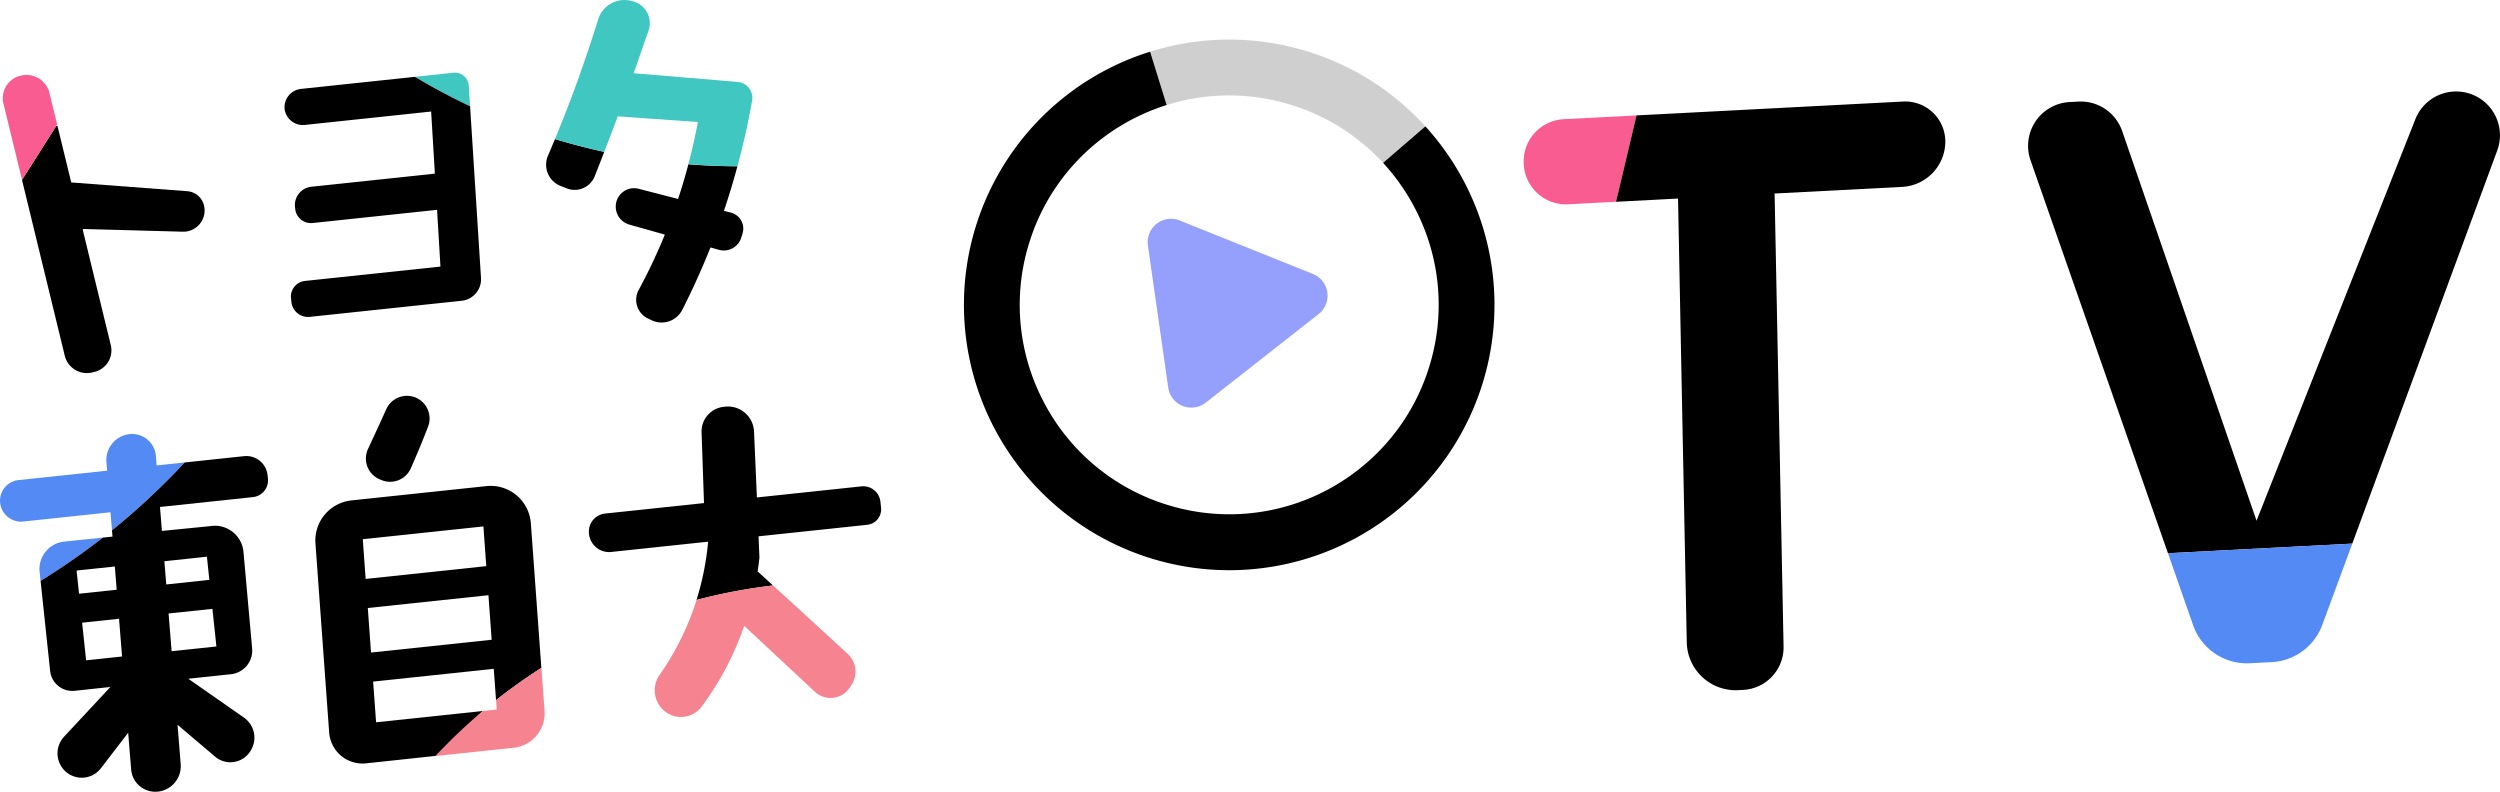 <svg xmlns="http://www.w3.org/2000/svg" width="350.234" height="110.914" viewBox="0 0 350.234 110.914">
  <g id="グループ_127" data-name="グループ 127" transform="translate(-1029.288 470.088)">
    <path id="パス_9508" data-name="パス 9508" d="M1058.119-354.532l6.275-.666-.559-5.273-6.142.649Z" transform="translate(-4.787 -24.32)" fill="none"/>
    <path id="パス_9509" data-name="パス 9509" d="M1113.053-344.925q-.956.758-1.857,1.516l1.952-.207Z" transform="translate(-14.267 -27.075)" fill="none"/>
    <path id="パス_9510" data-name="パス 9510" d="M1109.424-350.26l-16.9,1.792.414,5.7,14.951-1.585q.9-.758,1.857-1.516Z" transform="translate(-10.958 -26.129)" fill="none"/>
    <path id="パス_9511" data-name="パス 9511" d="M1047.784-373.835q-.628.507-1.274,1.013l1.348-.138Z" transform="translate(-2.806 -21.952)" fill="none"/>
    <path id="パス_9512" data-name="パス 9512" d="M1042.971-358.236l.559,5.274,5.038-.534-.426-5.287Z" transform="translate(-2.179 -24.619)" fill="none"/>
    <path id="パス_9513" data-name="パス 9513" d="M1047.387-367.682l-5.356.568.344,3.245,5.275-.559Z" transform="translate(-2.012 -23.042)" fill="none"/>
    <path id="パス_9514" data-name="パス 9514" d="M1063.278-366.1l-.344-3.245-5.956.632.263,3.254Z" transform="translate(-4.66 -22.748)" fill="none"/>
    <path id="パス_9515" data-name="パス 9515" d="M1091.612-361l.452,6.24,16.9-1.792-.453-6.241Z" transform="translate(-10.797 -23.908)" fill="none"/>
    <path id="パス_9516" data-name="パス 9516" d="M1107.665-374.5l-16.9,1.792.4,5.564,16.9-1.792Z" transform="translate(-10.647 -21.834)" fill="none"/>
    <path id="パス_9517" data-name="パス 9517" d="M1040.466-372.179l-1.3.137a3.865,3.865,0,0,0-3.436,4.251l.133,1.253a94.477,94.477,0,0,0,8.729-6.067Z" transform="translate(-0.892 -22.17)" fill="#548af4"/>
    <path id="パス_9518" data-name="パス 9518" d="M1050.936-385.839l-.107-1.329a3.343,3.343,0,0,0-3.684-3.055h0a3.643,3.643,0,0,0-3.247,3.915l.1,1.205-12.413,1.315a2.9,2.9,0,0,0-2.577,3.188h0a2.949,2.949,0,0,0,3.243,2.621l12.216-1.3.214,2.53a98.866,98.866,0,0,0,10.193-9.514Z" transform="translate(0.299 -19.045)" fill="#548af4"/>
    <path id="パス_9519" data-name="パス 9519" d="M1064.408-386.473l-8.312.881a98.869,98.869,0,0,1-10.192,9.514q.038.438.074.875l-1.348.138A94.69,94.69,0,0,1,1035.9-369l1.338,12.62a3.125,3.125,0,0,0,3.439,2.777l5-.533-6.486,6.962a3.426,3.426,0,0,0,.058,4.731h0a3.379,3.379,0,0,0,5.095-.3l3.828-4.983.416,5.148a3.388,3.388,0,0,0,3.735,3.1h.012a3.584,3.584,0,0,0,3.194-3.851l-.444-5.517,5.26,4.468a3.306,3.306,0,0,0,4.937-.755l.045-.072a3.426,3.426,0,0,0-.935-4.637l-7.8-5.449,5.975-.633a3.335,3.335,0,0,0,2.97-3.615l-1.22-13.589a4.017,4.017,0,0,0-4.418-3.572l-1.144.122L1052.9-376q-.136-1.679-.272-3.355l13.021-1.381a2.359,2.359,0,0,0,2.1-2.594l-.052-.489A2.99,2.99,0,0,0,1064.408-386.473Zm-23.464,16.025,5.357-.567.262,3.254-5.275.559Zm1.333,12.576-.559-5.274,5.172-.548.426,5.288Zm18.255-1.94-6.274.666-.426-5.287,6.141-.649Zm-1.332-12.576.343,3.245-6.038.644-.262-3.253Z" transform="translate(-0.926 -19.71)"/>
    <path id="パス_9520" data-name="パス 9520" d="M1153.023-376.738l15.231-1.615a2.174,2.174,0,0,0,1.932-2.391l-.09-.843a2.417,2.417,0,0,0-2.659-2.149l-14.645,1.553q-.2-4.619-.4-9.239a3.659,3.659,0,0,0-4.108-3.473l-.212.026a3.461,3.461,0,0,0-3.031,3.553l.341,9.92-13.865,1.47a2.53,2.53,0,0,0-2.249,2.783l.009.086a2.823,2.823,0,0,0,3.106,2.51l13.574-1.439a38.635,38.635,0,0,1-1.627,8.167,77.7,77.7,0,0,1,10.723-2.031l-2.155-1.974c.1-.68.187-1.329.25-1.92Q1153.087-375.242,1153.023-376.738Z" transform="translate(-17.468 -18.215)"/>
    <path id="パス_9521" data-name="パス 9521" d="M1144.391-357.5a38.453,38.453,0,0,1-3.239,5.57,3.756,3.756,0,0,0,1.018,5.316h0a3.624,3.624,0,0,0,4.882-.887,42.218,42.218,0,0,0,3.425-5.449,42.24,42.24,0,0,0,2.527-5.843l9.905,9.234a3.215,3.215,0,0,0,4.911-.635l.244-.386a3.386,3.386,0,0,0-.574-4.3l-10.445-9.578a77.823,77.823,0,0,0-10.724,2.032A38.4,38.4,0,0,1,1144.391-357.5Z" transform="translate(-19.453 -23.615)" fill="#f68390"/>
    <path id="パス_9522" data-name="パス 9522" d="M1088.927-379.5l-1.194.127a5.649,5.649,0,0,0-5.037,6.028l1.921,26.485a4.686,4.686,0,0,0,5.174,4.321l9.791-1.049q3.279-3.144,6.559-6.286l-14.951,1.585-.414-5.7,16.9-1.792.319,4.391a76.88,76.88,0,0,1,6.348-4.523l-1.47-20.254a5.651,5.651,0,0,0-6.233-5.211Zm.4,5.564,16.9-1.792.4,5.564-16.9,1.79Zm1.156,15.876-.453-6.241,16.9-1.792.453,6.241Z" transform="translate(-9.215 -20.61)"/>
    <path id="パス_9523" data-name="パス 9523" d="M1111.716-344.59l-1.951.207a77.652,77.652,0,0,0-6.648,6.312l10.987-1.165a4.829,4.829,0,0,0,4.307-5.151l-.438-6.034a76.793,76.793,0,0,0-6.349,4.522Z" transform="translate(-12.836 -26.101)" fill="#f68390"/>
    <path id="パス_9524" data-name="パス 9524" d="M1093.267-385.024l.219.089a3.167,3.167,0,0,0,4.088-1.64q.637-1.439,1.266-2.954.607-1.464,1.153-2.884a3.18,3.18,0,0,0-1.786-4.106h0a3.176,3.176,0,0,0-4.067,1.654q-.7,1.549-1.42,3.113-.569,1.234-1.138,2.452A3.168,3.168,0,0,0,1093.267-385.024Z" transform="translate(-10.739 -17.893)"/>
    <path id="パス_9525" data-name="パス 9525" d="M1055.888-433.553l-16.162-1.218a.129.129,0,0,1-.115-.1l-.435-1.791-1.446-5.94a.128.128,0,0,0-.232-.039l-4.731,7.469a.131.131,0,0,0-.015.1l5.976,24.567a3.19,3.19,0,0,0,3.854,2.345l.31-.076a3.108,3.108,0,0,0,2.285-3.754l-3.919-16.108a.128.128,0,0,1,.128-.158l13.874.377a2.979,2.979,0,0,0,2.975-3.682h0A2.618,2.618,0,0,0,1055.888-433.553Z" transform="translate(-0.367 -9.75)"/>
    <path id="パス_9526" data-name="パス 9526" d="M1032.1-451.3l-.1.021a3.218,3.218,0,0,0-2.447,3.908l2.214,9.1.39,1.6,4.92-7.769L1036-448.851A3.3,3.3,0,0,0,1032.1-451.3Z" transform="translate(0.216 -8.214)" fill="#f95c91"/>
    <path id="パス_9527" data-name="パス 9527" d="M1105.032-451.754l-5.391.571c2.335,1.4,4.909,2.794,7.722,4.124l-.182-2.86h0A1.946,1.946,0,0,0,1105.032-451.754Z" transform="translate(-12.22 -8.144)" fill="#40c7c1"/>
    <path id="パス_9528" data-name="パス 9528" d="M1077.46-446.435a2.584,2.584,0,0,0,2.865,2.114l17.648-1.872.094,1.562.429,7.137-17.3,1.834a2.58,2.58,0,0,0-2.295,2.839l.029.272a2.222,2.222,0,0,0,2.444,1.975l17.427-1.848.477,7.949-18.977,2.012a2.2,2.2,0,0,0-1.958,2.423l.057.534a2.336,2.336,0,0,0,2.57,2.077l21.288-2.257a3.025,3.025,0,0,0,2.7-3.2l-1.474-23.193-.054-.853c-2.813-1.328-5.389-2.723-7.723-4.124l-15.966,1.691A2.578,2.578,0,0,0,1077.46-446.435Z" transform="translate(-8.285 -8.27)"/>
    <path id="パス_9529" data-name="パス 9529" d="M1124-433.89l.861.339a3.02,3.02,0,0,0,3.914-1.687q.673-1.7,1.342-3.428-3.36-.731-6.9-1.8-.489,1.181-.982,2.33A3.2,3.2,0,0,0,1124-433.89Z" transform="translate(-16.177 -10.146)"/>
    <path id="パス_9530" data-name="パス 9530" d="M1144.005-436.169c-.413,1.566-.889,3.184-1.445,4.855v.006l-5.528-1.427a2.56,2.56,0,0,0-3.045,1.6h0a2.621,2.621,0,0,0,1.752,3.421l4.969,1.4a80.8,80.8,0,0,1-3.667,7.759,2.891,2.891,0,0,0,1.3,3.994l.537.254a3.24,3.24,0,0,0,4.271-1.471q2.173-4.275,3.948-8.739l1.183.332a2.553,2.553,0,0,0,3.131-1.706l.181-.586a2.309,2.309,0,0,0-1.63-2.916l-.977-.253c.726-2.147,1.345-4.226,1.89-6.239C1148.746-435.894,1146.446-435.976,1144.005-436.169Z" transform="translate(-18.278 -10.907)"/>
    <path id="パス_9531" data-name="パス 9531" d="M1149.031-452.662l-14.532-1.216.979-2.786q.565-1.608,1.116-3.2a3.159,3.159,0,0,0-2.217-4.091l-.238-.06a3.84,3.84,0,0,0-4.608,2.6q-1.221,3.94-2.717,8.124-.353.985-.721,1.981-1.281,3.446-2.614,6.653,3.536,1.075,6.9,1.8.954-2.461,1.9-4.979l11.22.79c-.344,1.86-.783,3.844-1.332,5.922,2.439.192,4.739.275,6.875.279q1.223-4.509,2.043-9.111A2.251,2.251,0,0,0,1149.031-452.662Z" transform="translate(-16.444 -5.952)" fill="#40c7c1"/>
    <path id="パス_9532" data-name="パス 9532" d="M1231.11-429.206l-18.661-7.488a3.275,3.275,0,0,0-4.463,3.5l2.844,19.9a3.276,3.276,0,0,0,5.266,2.113l15.817-12.416A3.276,3.276,0,0,0,1231.11-429.206Z" transform="translate(-17.885 -2.503)" fill="#95a0fc"/>
    <path id="パス_9533" data-name="パス 9533" d="M1208.627-454.64a29.414,29.414,0,0,0-8.934,4.6,29.135,29.135,0,0,0-10.211,14.363,29.136,29.136,0,0,0,1.788,22.378,29.136,29.136,0,0,0,17.085,14.559,29.208,29.208,0,0,0,10.55,1.4,29.29,29.29,0,0,0,16.178-5.906,29.129,29.129,0,0,0,10.209-14.363,29.141,29.141,0,0,0-1.786-22.377,29.5,29.5,0,0,0-4.558-6.546l-21.939,18.927Z" transform="translate(-15.897 -0.735)" fill="none"/>
    <path id="パス_9534" data-name="パス 9534" d="M1228.7-454.7a29.211,29.211,0,0,0-10.549-1.4,29.278,29.278,0,0,0-7.244,1.3l8.383,27.033,21.937-18.93A29.166,29.166,0,0,0,1228.7-454.7Z" transform="translate(-18.18 -0.587)" fill="none"/>
    <path id="パス_9535" data-name="パス 9535" d="M1217.9-456.962h0a29.21,29.21,0,0,1,10.549,1.4,29.165,29.165,0,0,1,12.528,8.014l5.925-5.112a36.957,36.957,0,0,0-16.042-10.352,37.082,37.082,0,0,0-13.368-1.766,37.1,37.1,0,0,0-9.154,1.649l2.318,7.471A29.261,29.261,0,0,1,1217.9-456.962Z" transform="translate(-17.923 0.282)" fill="#cfcfcf"/>
    <path id="パス_9536" data-name="パス 9536" d="M1218.957-456.089" transform="translate(-18.984 -0.591)" fill="#4b4e55"/>
    <path id="パス_9537" data-name="パス 9537" d="M1238.08-447.363a29.454,29.454,0,0,1,4.558,6.546,29.14,29.14,0,0,1,1.787,22.377,29.131,29.131,0,0,1-10.209,14.363,29.292,29.292,0,0,1-16.178,5.906,29.212,29.212,0,0,1-10.55-1.4,29.137,29.137,0,0,1-17.085-14.559,29.138,29.138,0,0,1-1.788-22.378,29.145,29.145,0,0,1,10.209-14.36,29.43,29.43,0,0,1,8.934-4.6l-2.318-7.471a37.113,37.113,0,0,0-24.276,24.025,37.161,37.161,0,0,0,23.913,46.8,37.078,37.078,0,0,0,13.367,1.766,37.174,37.174,0,0,0,33.432-25.677,37.136,37.136,0,0,0-7.871-36.45Z" transform="translate(-15.029 0.093)"/>
    <path id="パス_9538" data-name="パス 9538" d="M1266.482-446.286l.006.12a5.908,5.908,0,0,0,6.207,5.592l6.719-.349,2.868-12.1-10.206.531A5.908,5.908,0,0,0,1266.482-446.286Z" transform="translate(-23.729 -0.897)" fill="#f95c91"/>
    <path id="パス_9539" data-name="パス 9539" d="M1283.717-453.24q-1.434,6.049-2.868,12.1l8.689-.453c-.01.022.87,44.528,1.219,62.164a6.853,6.853,0,0,0,7.212,6.708l.694-.036a5.967,5.967,0,0,0,5.656-6.077l-1.257-63.463,17.951-.934a6.382,6.382,0,0,0,5.967-6.286h0a5.627,5.627,0,0,0-5.967-5.664Z" transform="translate(-25.164 -0.68)"/>
    <path id="パス_9540" data-name="パス 9540" d="M1399.233-452.867l-22.252,56.254L1358.158-451.2a6.141,6.141,0,0,0-6.124-4.131l-1.238.065a6.14,6.14,0,0,0-5.476,8.159l19.25,55.046,25.822-1.345,20.311-55.078a6.14,6.14,0,0,0-6.079-8.256h0A6.139,6.139,0,0,0,1399.233-452.867Z" transform="translate(-31.566 -0.525)"/>
    <path id="パス_9541" data-name="パス 9541" d="M1378.215-369.619l3.075-.16a7.981,7.981,0,0,0,7.071-5.206l4.206-11.395-25.822,1.345,3.524,10.08A7.98,7.98,0,0,0,1378.215-369.619Z" transform="translate(-33.74 -7.551)" fill="#548af4"/>
  </g>
</svg>
